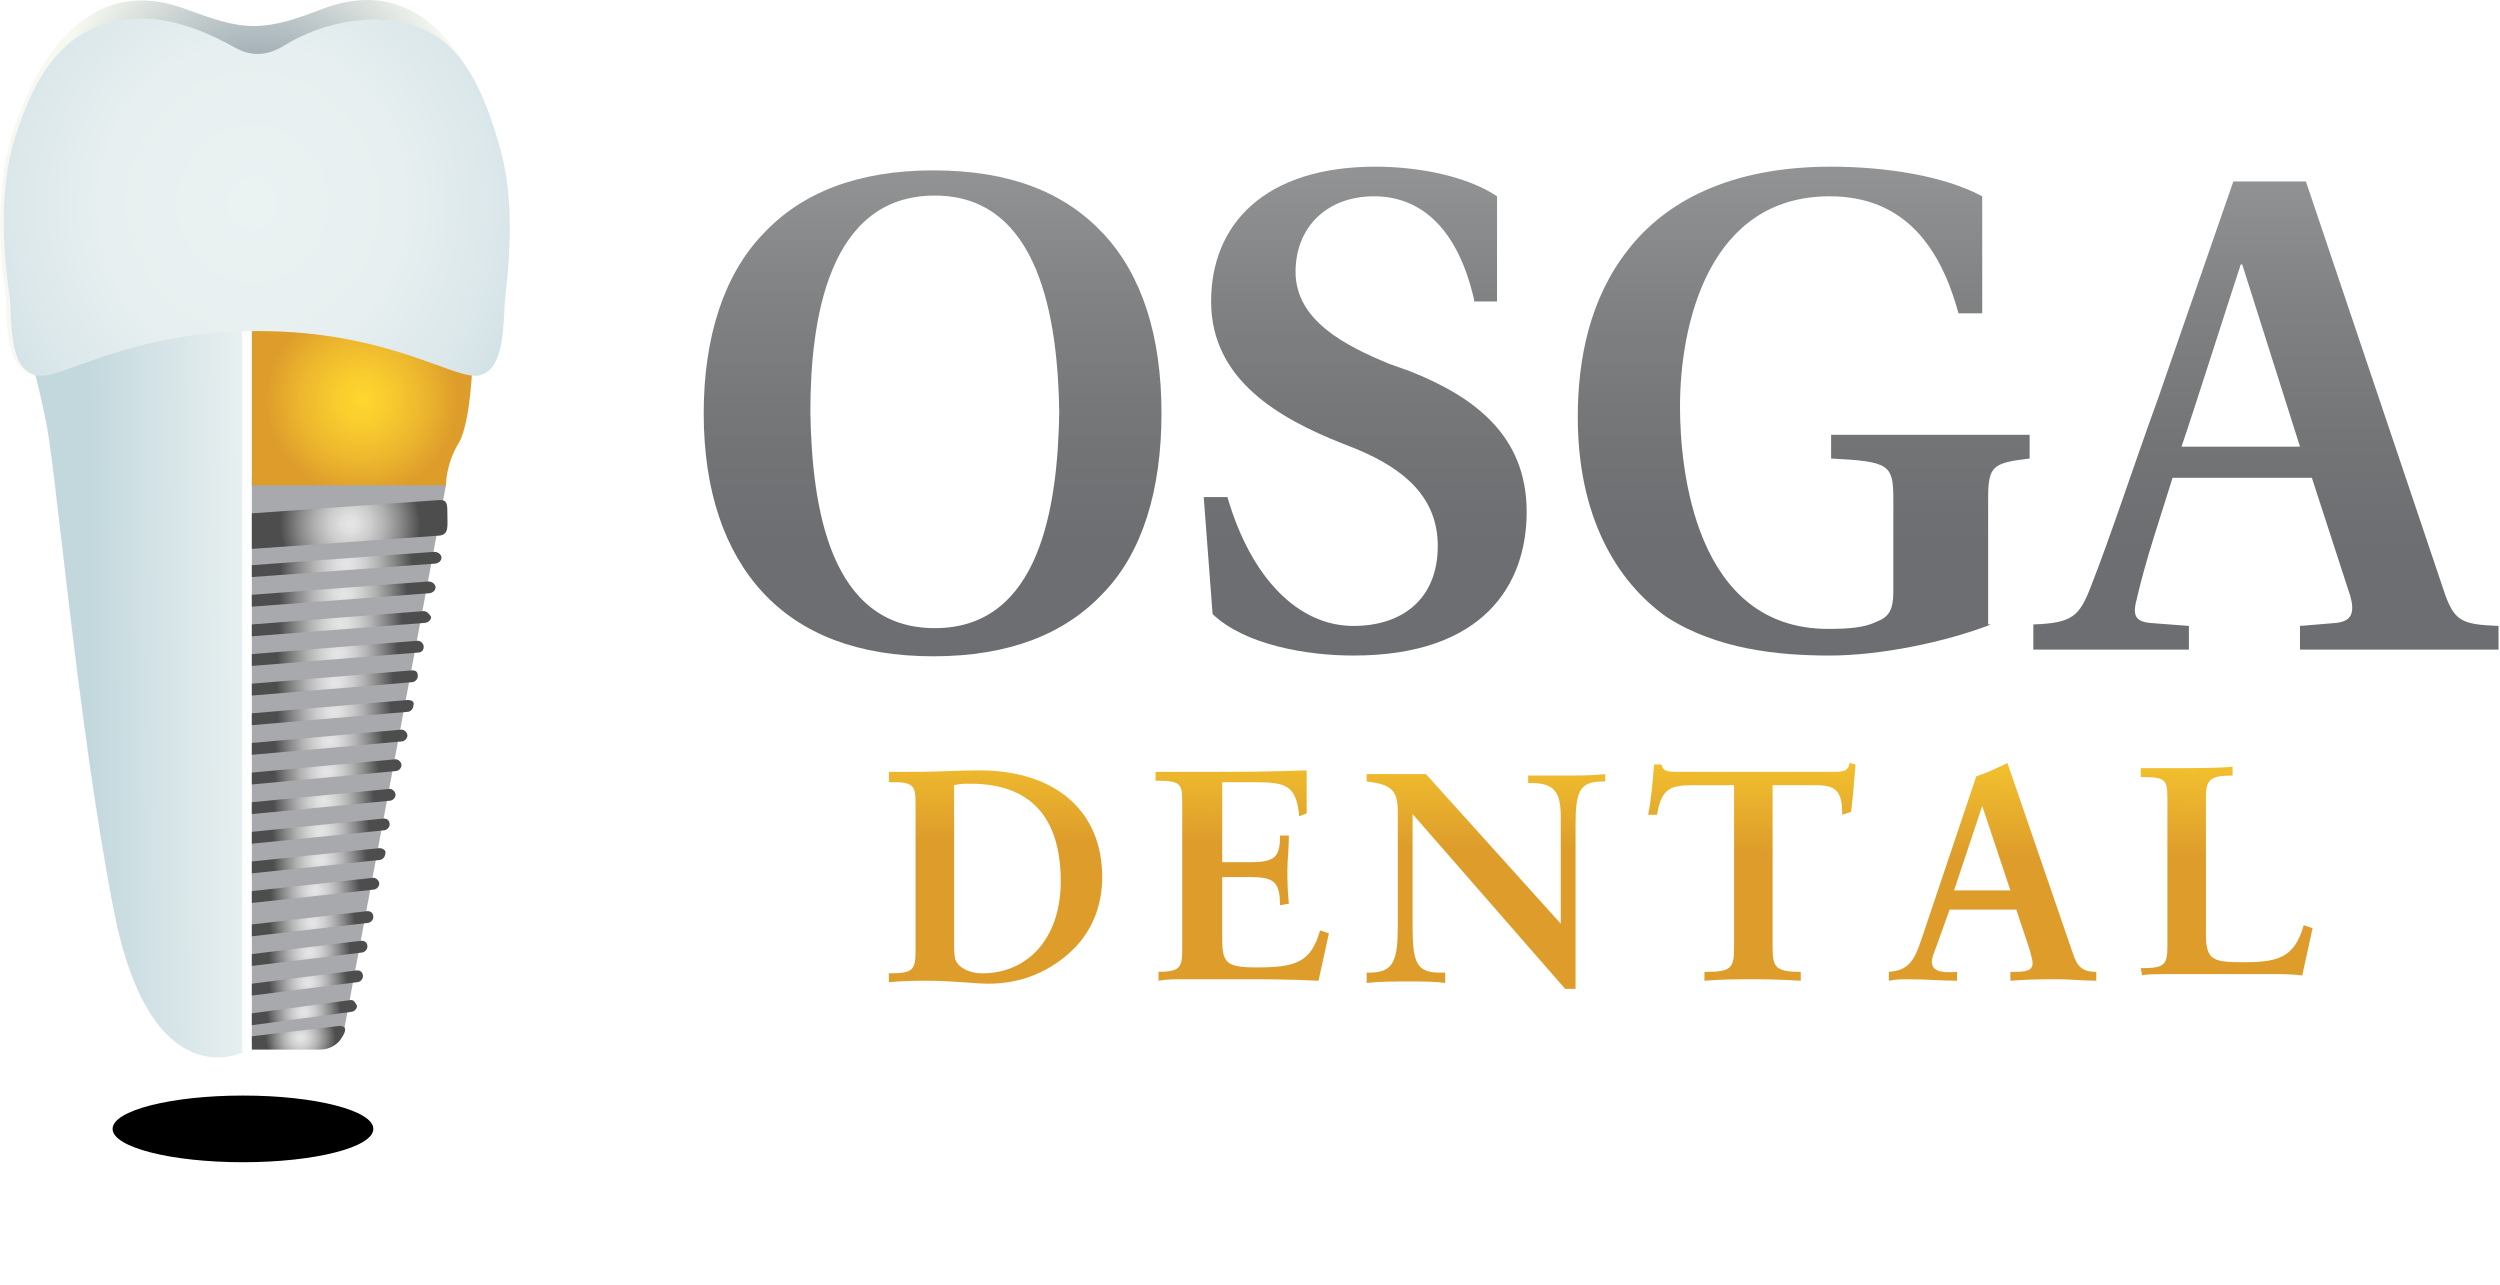 <?xml version="1.0" encoding="UTF-8"?>
<svg width="675px" height="347px" viewBox="0 0 675 347" version="1.1" xmlns="http://www.w3.org/2000/svg" xmlns:xlink="http://www.w3.org/1999/xlink">
    <!-- Generator: Sketch 51.3 (57544) - http://www.bohemiancoding.com/sketch -->
    <title>Group</title>
    <desc>Created with Sketch.</desc>
    <defs>
        <ellipse id="path-1" cx="65.6" cy="232.8" rx="35.2" ry="9"></ellipse>
        <filter x="-123.6%" y="-294.4%" width="347.2%" height="1277.8%" filterUnits="objectBoundingBox" id="filter-2">
            <feOffset dx="0" dy="72" in="SourceAlpha" result="shadowOffsetOuter1"></feOffset>
            <feGaussianBlur stdDeviation="17" in="shadowOffsetOuter1" result="shadowBlurOuter1"></feGaussianBlur>
            <feColorMatrix values="0 0 0 0 0   0 0 0 0 0   0 0 0 0 0  0 0 0 0.5 0" type="matrix" in="shadowBlurOuter1"></feColorMatrix>
        </filter>
        <radialGradient cx="49.923%" cy="49.785%" fx="49.923%" fy="49.785%" r="57.881%" gradientTransform="translate(0.499,0.498),scale(0.772,1),translate(-0.499,-0.498)" id="radialGradient-3">
            <stop stop-color="#FFD62E" offset="0%"></stop>
            <stop stop-color="#F9CD2E" offset="24.87%"></stop>
            <stop stop-color="#EEB92E" offset="59.19%"></stop>
            <stop stop-color="#DE9D2B" offset="97.08%"></stop>
        </radialGradient>
        <linearGradient x1="107.378%" y1="49.404%" x2="26.579%" y2="51.344%" id="linearGradient-4">
            <stop stop-color="#EBF2F2" offset="0%"></stop>
            <stop stop-color="#D0E0E4" offset="69.19%"></stop>
            <stop stop-color="#C2D8DD" offset="100%"></stop>
        </linearGradient>
        <radialGradient cx="50.661%" cy="43.801%" fx="50.661%" fy="43.801%" r="56.84%" gradientTransform="translate(0.507,0.438),scale(0.734,1),rotate(89.067),translate(-0.507,-0.438)" id="radialGradient-5">
            <stop stop-color="#7C8D97" offset="0%"></stop>
            <stop stop-color="#A6B3B9" offset="41.08%"></stop>
            <stop stop-color="#F7F9F1" offset="100%"></stop>
        </radialGradient>
        <radialGradient cx="49.816%" cy="50.306%" fx="49.816%" fy="50.306%" r="268.435%" gradientTransform="translate(0.498,0.503),scale(0.133,1),translate(-0.498,-0.503)" id="radialGradient-6">
            <stop stop-color="#E6E6E6" offset="0%"></stop>
            <stop stop-color="#DFDFDF" offset="12.39%"></stop>
            <stop stop-color="#CDCDCD" offset="29.5%"></stop>
            <stop stop-color="#B0B0B0" offset="49.36%"></stop>
            <stop stop-color="#878787" offset="71.3%"></stop>
            <stop stop-color="#545454" offset="94.69%"></stop>
            <stop stop-color="#4D4D4D" offset="97.66%"></stop>
        </radialGradient>
        <radialGradient cx="49.891%" cy="50.994%" fx="49.891%" fy="50.994%" r="260.612%" gradientTransform="translate(0.499,0.51),scale(0.137,1),translate(-0.499,-0.51)" id="radialGradient-7">
            <stop stop-color="#E6E6E6" offset="0%"></stop>
            <stop stop-color="#DFDFDF" offset="12.39%"></stop>
            <stop stop-color="#CDCDCD" offset="29.5%"></stop>
            <stop stop-color="#B0B0B0" offset="49.36%"></stop>
            <stop stop-color="#878787" offset="71.3%"></stop>
            <stop stop-color="#545454" offset="94.69%"></stop>
            <stop stop-color="#4D4D4D" offset="97.66%"></stop>
        </radialGradient>
        <radialGradient cx="49.557%" cy="51.788%" fx="49.557%" fy="51.788%" r="252.771%" gradientTransform="translate(0.496,0.518),scale(0.14,1),translate(-0.496,-0.518)" id="radialGradient-8">
            <stop stop-color="#E6E6E6" offset="0%"></stop>
            <stop stop-color="#DFDFDF" offset="12.39%"></stop>
            <stop stop-color="#CDCDCD" offset="29.5%"></stop>
            <stop stop-color="#B0B0B0" offset="49.36%"></stop>
            <stop stop-color="#878787" offset="71.3%"></stop>
            <stop stop-color="#545454" offset="94.69%"></stop>
            <stop stop-color="#4D4D4D" offset="97.66%"></stop>
        </radialGradient>
        <radialGradient cx="50.03%" cy="52.447%" fx="50.03%" fy="52.447%" r="244.841%" gradientTransform="translate(0.5,0.524),scale(0.147,1),translate(-0.5,-0.524)" id="radialGradient-9">
            <stop stop-color="#E6E6E6" offset="0%"></stop>
            <stop stop-color="#DFDFDF" offset="12.39%"></stop>
            <stop stop-color="#CDCDCD" offset="29.5%"></stop>
            <stop stop-color="#B0B0B0" offset="49.36%"></stop>
            <stop stop-color="#878787" offset="71.3%"></stop>
            <stop stop-color="#545454" offset="94.69%"></stop>
            <stop stop-color="#4D4D4D" offset="97.66%"></stop>
        </radialGradient>
        <radialGradient cx="50.128%" cy="47.259%" fx="50.128%" fy="47.259%" r="237.041%" gradientTransform="translate(0.501,0.473),scale(0.152,1),translate(-0.501,-0.473)" id="radialGradient-10">
            <stop stop-color="#E6E6E6" offset="0%"></stop>
            <stop stop-color="#DFDFDF" offset="12.39%"></stop>
            <stop stop-color="#CDCDCD" offset="29.5%"></stop>
            <stop stop-color="#B0B0B0" offset="49.36%"></stop>
            <stop stop-color="#878787" offset="71.3%"></stop>
            <stop stop-color="#545454" offset="94.69%"></stop>
            <stop stop-color="#4D4D4D" offset="97.66%"></stop>
        </radialGradient>
        <radialGradient cx="50.544%" cy="48.041%" fx="50.544%" fy="48.041%" r="229.153%" gradientTransform="translate(0.505,0.48),scale(0.156,1),translate(-0.505,-0.48)" id="radialGradient-11">
            <stop stop-color="#E6E6E6" offset="0%"></stop>
            <stop stop-color="#DFDFDF" offset="12.39%"></stop>
            <stop stop-color="#CDCDCD" offset="29.5%"></stop>
            <stop stop-color="#B0B0B0" offset="49.36%"></stop>
            <stop stop-color="#878787" offset="71.3%"></stop>
            <stop stop-color="#545454" offset="94.69%"></stop>
            <stop stop-color="#4D4D4D" offset="97.66%"></stop>
        </radialGradient>
        <radialGradient cx="49.816%" cy="48.688%" fx="49.816%" fy="48.688%" r="221.294%" gradientTransform="translate(0.498,0.487),scale(0.162,1),translate(-0.498,-0.487)" id="radialGradient-12">
            <stop stop-color="#E6E6E6" offset="0%"></stop>
            <stop stop-color="#DFDFDF" offset="12.39%"></stop>
            <stop stop-color="#CDCDCD" offset="29.5%"></stop>
            <stop stop-color="#B0B0B0" offset="49.36%"></stop>
            <stop stop-color="#878787" offset="71.3%"></stop>
            <stop stop-color="#545454" offset="94.69%"></stop>
            <stop stop-color="#4D4D4D" offset="97.66%"></stop>
        </radialGradient>
        <radialGradient cx="49.906%" cy="49.324%" fx="49.906%" fy="49.324%" r="213.465%" gradientTransform="translate(0.499,0.493),scale(0.168,1),translate(-0.499,-0.493)" id="radialGradient-13">
            <stop stop-color="#E6E6E6" offset="0%"></stop>
            <stop stop-color="#DFDFDF" offset="12.39%"></stop>
            <stop stop-color="#CDCDCD" offset="29.5%"></stop>
            <stop stop-color="#B0B0B0" offset="49.36%"></stop>
            <stop stop-color="#878787" offset="71.3%"></stop>
            <stop stop-color="#545454" offset="94.69%"></stop>
            <stop stop-color="#4D4D4D" offset="97.66%"></stop>
        </radialGradient>
        <radialGradient cx="49.981%" cy="50.012%" fx="49.981%" fy="50.012%" r="205.582%" gradientTransform="translate(0.5,0.5),scale(0.175,1),translate(-0.5,-0.5)" id="radialGradient-14">
            <stop stop-color="#E6E6E6" offset="0%"></stop>
            <stop stop-color="#DFDFDF" offset="12.39%"></stop>
            <stop stop-color="#CDCDCD" offset="29.5%"></stop>
            <stop stop-color="#B0B0B0" offset="49.36%"></stop>
            <stop stop-color="#878787" offset="71.3%"></stop>
            <stop stop-color="#545454" offset="94.69%"></stop>
            <stop stop-color="#4D4D4D" offset="97.66%"></stop>
        </radialGradient>
        <radialGradient cx="50.091%" cy="50.7%" fx="50.091%" fy="50.7%" r="197.824%" gradientTransform="translate(0.501,0.507),scale(0.183,1),translate(-0.501,-0.507)" id="radialGradient-15">
            <stop stop-color="#E6E6E6" offset="0%"></stop>
            <stop stop-color="#DFDFDF" offset="12.39%"></stop>
            <stop stop-color="#CDCDCD" offset="29.5%"></stop>
            <stop stop-color="#B0B0B0" offset="49.36%"></stop>
            <stop stop-color="#878787" offset="71.3%"></stop>
            <stop stop-color="#545454" offset="94.69%"></stop>
            <stop stop-color="#4D4D4D" offset="97.66%"></stop>
        </radialGradient>
        <radialGradient cx="50.604%" cy="51.388%" fx="50.604%" fy="51.388%" r="190.018%" gradientTransform="translate(0.506,0.514),scale(0.188,1),translate(-0.506,-0.514)" id="radialGradient-16">
            <stop stop-color="#E6E6E6" offset="0%"></stop>
            <stop stop-color="#DFDFDF" offset="12.39%"></stop>
            <stop stop-color="#CDCDCD" offset="29.5%"></stop>
            <stop stop-color="#B0B0B0" offset="49.36%"></stop>
            <stop stop-color="#878787" offset="71.3%"></stop>
            <stop stop-color="#545454" offset="94.69%"></stop>
            <stop stop-color="#4D4D4D" offset="97.66%"></stop>
        </radialGradient>
        <radialGradient cx="49.7%" cy="52.082%" fx="49.7%" fy="52.082%" r="182.135%" gradientTransform="translate(0.497,0.521),scale(0.198,1),translate(-0.497,-0.521)" id="radialGradient-17">
            <stop stop-color="#E6E6E6" offset="0%"></stop>
            <stop stop-color="#DFDFDF" offset="12.39%"></stop>
            <stop stop-color="#CDCDCD" offset="29.5%"></stop>
            <stop stop-color="#B0B0B0" offset="49.36%"></stop>
            <stop stop-color="#878787" offset="71.3%"></stop>
            <stop stop-color="#545454" offset="94.69%"></stop>
            <stop stop-color="#4D4D4D" offset="97.66%"></stop>
        </radialGradient>
        <radialGradient cx="49.807%" cy="47.006%" fx="49.807%" fy="47.006%" r="174.376%" gradientTransform="translate(0.498,0.47),scale(0.207,1),translate(-0.498,-0.47)" id="radialGradient-18">
            <stop stop-color="#E6E6E6" offset="0%"></stop>
            <stop stop-color="#DFDFDF" offset="12.39%"></stop>
            <stop stop-color="#CDCDCD" offset="29.5%"></stop>
            <stop stop-color="#B0B0B0" offset="49.36%"></stop>
            <stop stop-color="#878787" offset="71.3%"></stop>
            <stop stop-color="#545454" offset="94.69%"></stop>
            <stop stop-color="#4D4D4D" offset="97.66%"></stop>
        </radialGradient>
        <radialGradient cx="49.903%" cy="47.576%" fx="49.903%" fy="47.576%" r="166.582%" gradientTransform="translate(0.499,0.476),scale(0.218,1),translate(-0.499,-0.476)" id="radialGradient-19">
            <stop stop-color="#E6E6E6" offset="0%"></stop>
            <stop stop-color="#DFDFDF" offset="12.39%"></stop>
            <stop stop-color="#CDCDCD" offset="29.5%"></stop>
            <stop stop-color="#B0B0B0" offset="49.36%"></stop>
            <stop stop-color="#878787" offset="71.3%"></stop>
            <stop stop-color="#545454" offset="94.69%"></stop>
            <stop stop-color="#4D4D4D" offset="97.66%"></stop>
        </radialGradient>
        <radialGradient cx="50.696%" cy="48.324%" fx="50.696%" fy="48.324%" r="158.853%" gradientTransform="translate(0.507,0.483),scale(0.227,1),translate(-0.507,-0.483)" id="radialGradient-20">
            <stop stop-color="#E6E6E6" offset="0%"></stop>
            <stop stop-color="#DFDFDF" offset="12.39%"></stop>
            <stop stop-color="#CDCDCD" offset="29.5%"></stop>
            <stop stop-color="#B0B0B0" offset="49.36%"></stop>
            <stop stop-color="#878787" offset="71.3%"></stop>
            <stop stop-color="#545454" offset="94.69%"></stop>
            <stop stop-color="#4D4D4D" offset="97.66%"></stop>
        </radialGradient>
        <radialGradient cx="49.441%" cy="48.953%" fx="49.441%" fy="48.953%" r="151.053%" gradientTransform="translate(0.494,0.49),scale(0.239,1),translate(-0.494,-0.49)" id="radialGradient-21">
            <stop stop-color="#E6E6E6" offset="0%"></stop>
            <stop stop-color="#DFDFDF" offset="12.39%"></stop>
            <stop stop-color="#CDCDCD" offset="29.5%"></stop>
            <stop stop-color="#B0B0B0" offset="49.36%"></stop>
            <stop stop-color="#878787" offset="71.3%"></stop>
            <stop stop-color="#545454" offset="94.69%"></stop>
            <stop stop-color="#4D4D4D" offset="97.66%"></stop>
        </radialGradient>
        <radialGradient cx="49.851%" cy="49.224%" fx="49.851%" fy="49.224%" r="145.873%" gradientTransform="translate(0.499,0.492),scale(0.25,1),translate(-0.499,-0.492)" id="radialGradient-22">
            <stop stop-color="#E6E6E6" offset="0%"></stop>
            <stop stop-color="#DFDFDF" offset="12.39%"></stop>
            <stop stop-color="#CDCDCD" offset="29.5%"></stop>
            <stop stop-color="#B0B0B0" offset="49.36%"></stop>
            <stop stop-color="#878787" offset="71.3%"></stop>
            <stop stop-color="#545454" offset="94.69%"></stop>
            <stop stop-color="#4D4D4D" offset="97.66%"></stop>
        </radialGradient>
        <radialGradient cx="49.985%" cy="50.881%" fx="49.985%" fy="50.881%" r="144.238%" gradientTransform="translate(0.5,0.509),scale(0.254,1),translate(-0.5,-0.509)" id="radialGradient-23">
            <stop stop-color="#E6E6E6" offset="0%"></stop>
            <stop stop-color="#DFDFDF" offset="12.39%"></stop>
            <stop stop-color="#CDCDCD" offset="29.5%"></stop>
            <stop stop-color="#B0B0B0" offset="49.36%"></stop>
            <stop stop-color="#878787" offset="71.3%"></stop>
            <stop stop-color="#545454" offset="94.69%"></stop>
            <stop stop-color="#4D4D4D" offset="97.66%"></stop>
        </radialGradient>
        <radialGradient cx="49.214%" cy="53.46%" fx="49.214%" fy="53.46%" r="97.639%" gradientTransform="translate(0.492,0.535),scale(0.706,1),translate(-0.492,-0.535)" id="radialGradient-24">
            <stop stop-color="#EBF2F2" offset="0%"></stop>
            <stop stop-color="#E7EFF0" offset="43%"></stop>
            <stop stop-color="#D9E6E9" offset="73.04%"></stop>
            <stop stop-color="#C3D8DD" offset="99.1%"></stop>
            <stop stop-color="#C2D8DD" offset="100%"></stop>
        </radialGradient>
        <linearGradient x1="51.238%" y1="-37.262%" x2="50.083%" y2="34.048%" id="linearGradient-25">
            <stop stop-color="#FFD62E" offset="0%"></stop>
            <stop stop-color="#F0BD2E" offset="43.56%"></stop>
            <stop stop-color="#DE9D2B" offset="97.66%"></stop>
        </linearGradient>
        <linearGradient x1="50.588%" y1="-36.62%" x2="49.166%" y2="35.708%" id="linearGradient-26">
            <stop stop-color="#FFD62E" offset="0%"></stop>
            <stop stop-color="#F0BD2E" offset="43.56%"></stop>
            <stop stop-color="#DE9D2B" offset="97.66%"></stop>
        </linearGradient>
        <linearGradient x1="51.41%" y1="-34.722%" x2="50.376%" y2="36.111%" id="linearGradient-27">
            <stop stop-color="#FFD62E" offset="0%"></stop>
            <stop stop-color="#F0BD2E" offset="43.56%"></stop>
            <stop stop-color="#DE9D2B" offset="97.66%"></stop>
        </linearGradient>
        <linearGradient x1="50.347%" y1="-27.528%" x2="49.158%" y2="42.327%" id="linearGradient-28">
            <stop stop-color="#FFD62E" offset="0%"></stop>
            <stop stop-color="#F0BD2E" offset="43.56%"></stop>
            <stop stop-color="#DE9D2B" offset="97.66%"></stop>
        </linearGradient>
        <linearGradient x1="52.42%" y1="-25.667%" x2="51.232%" y2="44.183%" id="linearGradient-29">
            <stop stop-color="#FFD62E" offset="0%"></stop>
            <stop stop-color="#F0BD2E" offset="43.56%"></stop>
            <stop stop-color="#DE9D2B" offset="97.66%"></stop>
        </linearGradient>
        <linearGradient x1="50.674%" y1="-27.847%" x2="49.239%" y2="45%" id="linearGradient-30">
            <stop stop-color="#FFD62E" offset="0%"></stop>
            <stop stop-color="#F0BD2E" offset="43.56%"></stop>
            <stop stop-color="#DE9D2B" offset="97.66%"></stop>
        </linearGradient>
        <linearGradient x1="50.265%" y1="-29.56%" x2="50.265%" y2="79.559%" id="linearGradient-31">
            <stop stop-color="#A7A9AC" offset="0%"></stop>
            <stop stop-color="#97999B" offset="18.84%"></stop>
            <stop stop-color="#808284" offset="50.88%"></stop>
            <stop stop-color="#727476" offset="78.28%"></stop>
            <stop stop-color="#6D6E71" offset="97.66%"></stop>
        </linearGradient>
        <linearGradient x1="50.6%" y1="-28.775%" x2="50.6%" y2="79.683%" id="linearGradient-32">
            <stop stop-color="#A7A9AC" offset="0%"></stop>
            <stop stop-color="#97999B" offset="18.84%"></stop>
            <stop stop-color="#808284" offset="50.88%"></stop>
            <stop stop-color="#727476" offset="78.28%"></stop>
            <stop stop-color="#6D6E71" offset="97.66%"></stop>
        </linearGradient>
        <linearGradient x1="50.466%" y1="-28.775%" x2="50.466%" y2="79.683%" id="linearGradient-33">
            <stop stop-color="#A7A9AC" offset="0%"></stop>
            <stop stop-color="#97999B" offset="18.84%"></stop>
            <stop stop-color="#808284" offset="50.88%"></stop>
            <stop stop-color="#727476" offset="78.28%"></stop>
            <stop stop-color="#6D6E71" offset="97.66%"></stop>
        </linearGradient>
        <linearGradient x1="49.894%" y1="-32.582%" x2="49.894%" y2="80.682%" id="linearGradient-34">
            <stop stop-color="#A7A9AC" offset="0%"></stop>
            <stop stop-color="#97999B" offset="18.84%"></stop>
            <stop stop-color="#808284" offset="50.88%"></stop>
            <stop stop-color="#727476" offset="78.28%"></stop>
            <stop stop-color="#6D6E71" offset="97.66%"></stop>
        </linearGradient>
    </defs>
    <g id="Page-1" stroke="none" stroke-width="1" fill="none" fill-rule="evenodd">
        <g id="Group" fill-rule="nonzero">
            <g id="Oval">
                <use fill="black" fill-opacity="1" filter="url(#filter-2)" xlink:href="#path-1"></use>
                <use fill="#D8D8D8" xlink:href="#path-1"></use>
            </g>
            <rect id="Rectangle" fill="#FFFFFF" x="58" y="89" width="12" height="194"></rect>
            <polygon id="Shape" fill="#A7A9AC" points="68 129 120.4 129 120.4 131 92.8 278.6 68 281.4"></polygon>
            <path d="M68,131 L120.4,131 C120.4,131 120.4,125 124,119.4 C127.2,113.4 127.6,97.4 127.6,97.4 L68,85 L68,131 Z" id="Shape" fill="url(#radialGradient-3)"></path>
            <path d="M65.8,284.008 C65.8,284.008 40.6,297.208 30.6,245.208 C20.6,193.208 15,124.408 12.2,112.808 C9.8,101.208 9,99.608 9,99.608 C9,99.608 21.4,95.208 37.8,90.408 C54.6,85.608 65.4,86.008 65.4,86.008 L65.4,284.008 L65.8,284.008 Z" id="Shape" fill="url(#linearGradient-4)"></path>
            <path d="M134.143,37.419 C128.543,18.619 114.943,-8.581 86.543,2.619 C80.143,5.019 74.543,7.019 68.543,7.019 C62.543,7.019 57.343,5.019 50.543,2.619 C22.543,-8.181 8.543,18.619 2.943,37.419 C-0.657,50.219 -0.657,65.019 1.343,78.619 C2.143,85.419 0.943,99.419 8.543,100.619 C15.343,101.819 32.943,88.619 68.143,88.619 C103.343,88.619 120.943,101.819 127.743,100.619 C135.343,99.019 134.143,84.619 134.943,78.619 C137.743,65.019 138.143,50.219 134.143,37.419 Z" id="Shape" fill="url(#radialGradient-5)"></path>
            <path d="M117.2,149 L68,152.6 L68,155.8 L117.2,152.2 C118.4,152.2 119.2,151.4 119.2,150.6 C119.2,149.8 118.4,149 117.2,149 Z" id="Shape" fill="url(#radialGradient-6)"></path>
            <path d="M115.6,157 L68,160.6 L68,163.8 L115.6,160.2 C116.8,160.2 117.6,159.4 117.6,158.6 C117.6,157.8 116.8,157 115.6,157 Z" id="Shape" fill="url(#radialGradient-7)"></path>
            <path d="M114.4,165 L68,168.6 L68,171.8 L114.4,168.2 C115.6,168.2 116.4,167.4 116.4,166.6 C116,165.8 115.2,165 114.4,165 Z" id="Shape" fill="url(#radialGradient-8)"></path>
            <path d="M112.8,173 L68,176.6 L68,179.8 L112.8,176.2 C114,176.2 114.4,175.4 114.4,174.6 C114.4,173.8 113.6,173 112.8,173 Z" id="Shape" fill="url(#radialGradient-9)"></path>
            <path d="M111.2,181 L68,184.6 L68,187.8 L111.2,184.2 C112,184.2 112.8,183.4 112.8,182.6 C112.8,181.4 112.4,181 111.2,181 Z" id="Shape" fill="url(#radialGradient-10)"></path>
            <path d="M110,189 L68,192.6 L68,195.8 L110,192.2 C110.8,192.2 111.6,191.4 111.6,190.6 C112,189.4 111.2,189 110,189 Z" id="Shape" fill="url(#radialGradient-11)"></path>
            <path d="M108.4,197 C108.4,197 68,200.6 68,200.6 C68,200.6 68,203.8 68,203.8 L108.4,200.2 C109.2,200.2 110,199.4 110,198.6 C110,197.8 109.2,197 108.4,197 Z" id="Shape" fill="url(#radialGradient-12)"></path>
            <path d="M106.8,205 L68,208.6 L68,211.8 L106.8,208.2 C107.6,208.2 108.4,207.4 108.4,206.6 C108.4,205.8 107.6,205 106.8,205 Z" id="Shape" fill="url(#radialGradient-13)"></path>
            <path d="M105.2,213 L68,216.6 L68,219.8 L105.2,216.2 C106,216.2 106.8,215.4 106.8,214.6 C106.8,213.8 106,213 105.2,213 Z" id="Shape" fill="url(#radialGradient-14)"></path>
            <path d="M103.6,221 L68,224.6 L68,227.8 L103.6,224.2 C104.4,224.2 105.2,223.4 105.2,222.6 C105.2,221.8 104.8,221 103.6,221 Z" id="Shape" fill="url(#radialGradient-15)"></path>
            <path d="M102.4,229 L68,232.6 L68,235.8 L102.4,232.2 C103.2,232.2 104,231.4 104,230.6 C104.4,229.8 103.6,229 102.4,229 Z" id="Shape" fill="url(#radialGradient-16)"></path>
            <path d="M100.8,237 L68,240.6 L68,243.8 L100.8,240.2 C101.6,240.2 102.4,239.4 102.4,238.6 C102.4,237.8 101.6,237 100.8,237 Z" id="Shape" fill="url(#radialGradient-17)"></path>
            <path d="M99.2,246 L68,249.6 L68,252.8 L99.2,249.2 C100,249.2 100.8,248.4 100.8,247.6 C100.8,246.4 100,246 99.2,246 Z" id="Shape" fill="url(#radialGradient-18)"></path>
            <path d="M97.6,254 L68,257.6 L68,260.8 L97.6,257.2 C98.4,257.2 99.2,256.4 99.2,255.6 C99.2,254.4 98.4,254 97.6,254 Z" id="Shape" fill="url(#radialGradient-19)"></path>
            <path d="M96.4,262 L68,265.6 L68,268.8 L96.4,265.2 C97.2,265.2 98,264.4 98,263.6 C98,262.8 97.6,262 96.4,262 Z" id="Shape" fill="url(#radialGradient-20)"></path>
            <path d="M94.8,270 L68,273.6 L68,276.8 L94.8,273.2 C95.6,273.2 96.4,272.4 96.4,271.6 C96,270.8 95.6,270 94.8,270 Z" id="Shape" fill="url(#radialGradient-21)"></path>
            <path d="M120.8,139 C120.8,142.2 121.2,144.2 118.8,144.6 L68,148.2 L68,138.6 L118.8,135 C120.8,135 120.8,136.2 120.8,139 Z" id="Shape" fill="url(#radialGradient-22)"></path>
            <path d="M91.6,277 L68,279.8 L68,283.4 L86.4,283.4 C89.2,283.4 91.2,281.8 92,280.6 C92.8,279.4 94.4,277 91.6,277 Z" id="Shape" fill="url(#radialGradient-23)"></path>
            <path d="M134.511,38.188 C131.311,27.388 126.511,14.588 116.511,8.988 C103.711,1.788 86.511,6.188 76.911,12.188 C72.511,14.988 68.111,15.388 63.711,12.988 C55.711,8.588 39.311,0.188 23.311,8.588 C12.111,14.588 7.311,26.988 3.711,38.188 C0.111,50.988 0.511,65.788 2.511,79.388 C3.311,86.188 2.111,100.188 10.111,101.388 C16.911,102.588 34.511,89.388 69.711,89.388 C104.911,89.388 122.511,102.588 129.311,101.388 C136.911,99.788 135.711,85.388 136.511,79.388 C138.111,65.788 138.511,50.988 134.511,38.188 Z" id="Shape" fill="url(#radialGradient-24)"></path>
            <path d="M247.2,217.6 C247.2,212.8 247.2,211.2 241.6,211.2 C241.2,211.2 240.8,211.2 240,211.2 L240,208.4 C242,208.4 244.4,208.4 247.6,208.4 C253.2,208.4 258.8,208 264.4,208 C285.2,208 297.6,219.2 297.6,236.8 C297.6,245.2 294.4,252.4 288.4,257.6 C282.4,262.8 275.2,265.6 266.8,265.6 C263.2,265.6 257.6,264.8 250,264.8 C247.2,264.8 244,264.8 240,265.2 L240,262.8 C246.4,262.8 247.2,262 247.2,256.8 L247.2,217.6 Z M257.6,252.8 C257.6,253.2 257.6,254 257.6,254.4 C257.6,256 257.6,258 258,259.2 C258.8,261.2 261.6,262.8 265.2,262.8 C277.6,262.8 286.4,253.2 286.4,238 C286.4,220.4 278,211.6 262,211.6 C260.4,211.6 259.2,211.6 257.6,212 L257.6,252.8 Z" id="Shape" fill="url(#linearGradient-25)"></path>
            <path d="M312,262.4 C318.4,262.4 319.2,261.6 319.2,256.4 L319.2,217.2 C319.2,212 319.2,210.8 312.8,210.8 C312.4,210.8 312.4,210.8 312,210.8 L312,208.4 C316.4,208.4 323.2,208.4 332,208.4 C344,208.4 350.8,208 352.8,208 L352.8,219.6 L350.8,220.4 C350,212 347.2,211.2 338.8,211.2 L330,211.2 L330,232.8 L336.8,232.8 C343.6,232.8 345.6,232 345.6,226 C345.6,226 345.6,226 345.6,225.6 L348,225.6 C348,229.2 347.6,232 347.6,234.8 C347.6,237.2 347.6,240.4 348,244 L345.6,244.4 C345.6,237.6 343.6,236.8 336.8,236.8 L330,236.8 L330,253.6 C330,260 331.2,261.2 339.2,261.2 C349.6,261.2 354,260 356.4,251.2 L358.8,252 L356,264.8 C348,264.4 341.6,264.4 336.8,264.4 C332.8,264.4 329.6,264.4 327.2,264.4 C324.8,264.4 322.4,264.4 320,264.4 C317.2,264.4 314.8,264.4 312.8,264.8 L312.8,262.4 L312,262.4 Z" id="Shape" fill="url(#linearGradient-26)"></path>
            <path d="M369,262.6 C369.4,262.6 369.8,262.6 369.8,262.6 C376.2,262.6 377.4,259.4 377.4,250.2 L377.4,219.4 C377.4,213.8 376.2,211.8 369,211 L369,209 C370.6,209 373.4,209 377.4,209 C381.8,209 384.2,209 385,209 L421.4,249.4 L421.4,220.6 C421.4,213.4 419.4,211.4 413,211.4 C413,211.4 412.6,211.4 412.6,211.4 L412.6,209.4 C415,209.4 417.4,209.4 420.6,209.4 C425.8,209.4 430.2,209.4 433.4,209 L433.4,211 C433,211 433,211 432.6,211 C426.2,211 425.4,214.2 425.4,223 L425.4,267 L422.6,267 L381.4,219.8 L381.4,249.8 C381.4,259.4 382.2,262.6 388.6,262.6 C389,262.6 389.8,262.6 390.2,262.6 L390.2,265.4 C387.4,265 384.2,265 380.2,265 C376.2,265 372.6,265 369,265.4 L369,262.6 Z" id="Shape" fill="url(#linearGradient-27)"></path>
            <path d="M460.2,262.4 C460.6,262.4 460.6,262.4 461,262.4 C467.4,262.4 468.2,261.2 468.2,256 L468.2,212 L457.4,212 C451,212 448.6,212.8 447.4,220 L445,220 C445.8,216 446.2,211.6 446.6,206.4 L448.6,206.4 C449,208.4 450.6,208.4 453.4,208.4 C453.8,208.4 453.8,208.4 454.2,208.4 C455.4,208.4 456.6,208.4 458.2,208.4 L491.4,208.4 C492.2,208.4 492.6,208.4 493.4,208.4 C493.8,208.4 494.2,208.4 494.6,208.4 C497.4,208.4 499,208.4 499.4,206 L501,206.4 C500.6,211.6 500.2,216 499.8,219.2 L497.4,220 C497.4,213.6 495.8,212 490.2,212 L478.6,212 L478.6,254.4 C478.6,260.8 478.6,262.4 486.2,262.4 L486.2,264.8 C479.8,264.4 475.4,264.4 473,264.4 C469,264.4 465,264.4 460.2,264.8 L460.2,262.4 Z" id="Shape" fill="url(#linearGradient-28)"></path>
            <path d="M510,262.4 C515.2,262 516.8,259.6 518.8,253.6 L533.6,209.6 C536,208.8 538.8,207.6 542,206 L559.6,257.2 C560.8,260.8 562,262.4 566,262.4 L566,264.8 C562.4,264.8 559.2,264.4 555.6,264.4 C552,264.4 548,264.4 542.8,264.8 L542.8,262.4 C543.2,262.4 543.6,262.4 544,262.4 C547.2,262.4 548.8,262 548.8,260 C548.8,259.2 548.4,258 548,256.4 L544.4,245.6 L526.4,245.6 L522.8,255.6 C522,257.6 521.6,258.8 521.6,259.6 C521.6,262 523.6,262.8 528.4,262.4 L528.4,264.8 C524.4,264.8 520,264.4 515.2,264.4 C513.6,264.4 512,264.4 510,264.8 L510,262.4 Z M535.2,217.6 L527.6,240.4 L542.8,240.4 L535.2,217.6 Z" id="Shape" fill="url(#linearGradient-29)"></path>
            <path d="M578,261.4 C584.4,261.4 585.2,260.6 585.2,255.4 L585.2,216.2 C585.2,211 585.2,209.8 578.8,209.8 C578.4,209.8 578.4,209.8 578,209.8 L578,207.4 C580.8,207.4 583.2,207.4 584.4,207.4 C592.8,207.4 599.2,207.4 602.8,207 L602.8,209.4 C596.4,209.4 595.6,210.6 595.6,215.8 L595.6,252.2 C595.6,259.4 597.6,259.8 606,259.8 C615.6,259.8 619.6,258.2 622,249.8 L624.4,250.6 L621.6,263.4 C619.2,263 616,263 612,263 C608.4,263 604.4,263 599.6,263 C595.6,263 592.4,263 589.6,263 C582.8,263 578.8,263 578.4,263.4 L578,261.4 Z" id="Shape" fill="url(#linearGradient-30)"></path>
            <path d="M206,160 C195.6,148.8 190,132.4 190,111.6 C190,90.8 195.6,74 206,63.2 C216.4,52 231.6,46 252,46 C272.8,46 287.6,52 298,63.2 C308.4,74.4 313.6,90.8 313.6,111.6 C313.6,132.4 308.4,149.2 298,160 C287.6,171.2 272.4,177.2 252,177.2 C231.6,177.2 216.4,171.2 206,160 Z M286,111.2 C285.6,86.4 280.8,52.8 252.4,52.8 C223.6,52.8 218.8,86.4 218.8,111.2 C219.2,136.8 224,169.6 252.4,169.6 C280.8,169.6 285.6,136.8 286,111.2 Z" id="Shape" fill="url(#linearGradient-31)"></path>
            <path d="M398.2,81.8 C393.8,61.4 383.4,53 371,53 C358.2,53 349.8,61.4 349.8,73.4 C349.8,86.6 363.4,93.4 375,98.2 L380.6,100.2 C397.8,107 412.2,117.4 412.2,138.2 C412.2,157.8 400.6,177 365.4,177 C353,177 336.2,174.2 327.4,165.8 L325,134.2 L331.4,134.2 C337.8,156.2 350.6,169 365.4,169 C379,169 388.2,161.4 388.2,147.4 C388.2,134.2 379,126.6 366.6,121.4 L362.6,119.8 C345.4,113 327,102.6 327,81.4 C327,60.6 341.4,45 371.4,45 C382.6,45 395.8,47.4 404.2,53 L404.2,81.4 L398.2,81.4 L398.2,81.8 Z" id="Shape" fill="url(#linearGradient-32)"></path>
            <path d="M537.6,168.6 C525.2,173.4 507.6,177 494,177 C480.4,177 463.6,175.4 450,166.6 C436.4,157 426,139.4 426,112.6 C426,97 429.2,80.6 439.6,67.4 C449.6,54.6 466.8,45 494.4,45 C508.8,45 524.8,47.4 535.2,53 L535.2,84.6 L528.8,84.6 C524,67 514.4,53 494,53 C461.2,53 453.6,87.8 453.6,109.8 C453.6,126.6 457.6,169.8 493.6,169.8 C499.6,169.8 503.6,169.4 506.8,167.8 C510,166.6 511.2,164.6 511.2,159.8 L511.2,134.6 C511.2,125.4 510,124.6 494.4,123.8 L494.4,117.4 L548,117.4 L548,123.8 C538,125 536.8,125.8 536.8,134.6 L536.8,168.6 L537.6,168.6 Z" id="Shape" fill="url(#linearGradient-33)"></path>
            <path d="M549,168.6 C559.4,168.2 561.4,166.6 564.6,158.2 C569.8,145 576.2,125.4 582.6,107.8 L603,49 L622.6,49 L659.8,159.4 C662.6,167.8 664.6,168.6 674.6,169 L674.6,175.4 L621,175.4 L621,169 L630.6,168.2 C635,167.8 635.8,165.4 634.6,161 L624.2,129 L586.6,129 C583,140.6 579.4,151 577,161.4 C575.8,165.8 576.2,167.8 580.6,168.2 L591,169 L591,175.4 L549,175.4 L549,168.6 Z M621,120.6 L605.4,71.4 L605,71.4 C603,77.4 591.4,113.8 589,120.6 L621,120.6 Z" id="Shape" fill="url(#linearGradient-34)"></path>
        </g>
    </g>
</svg>